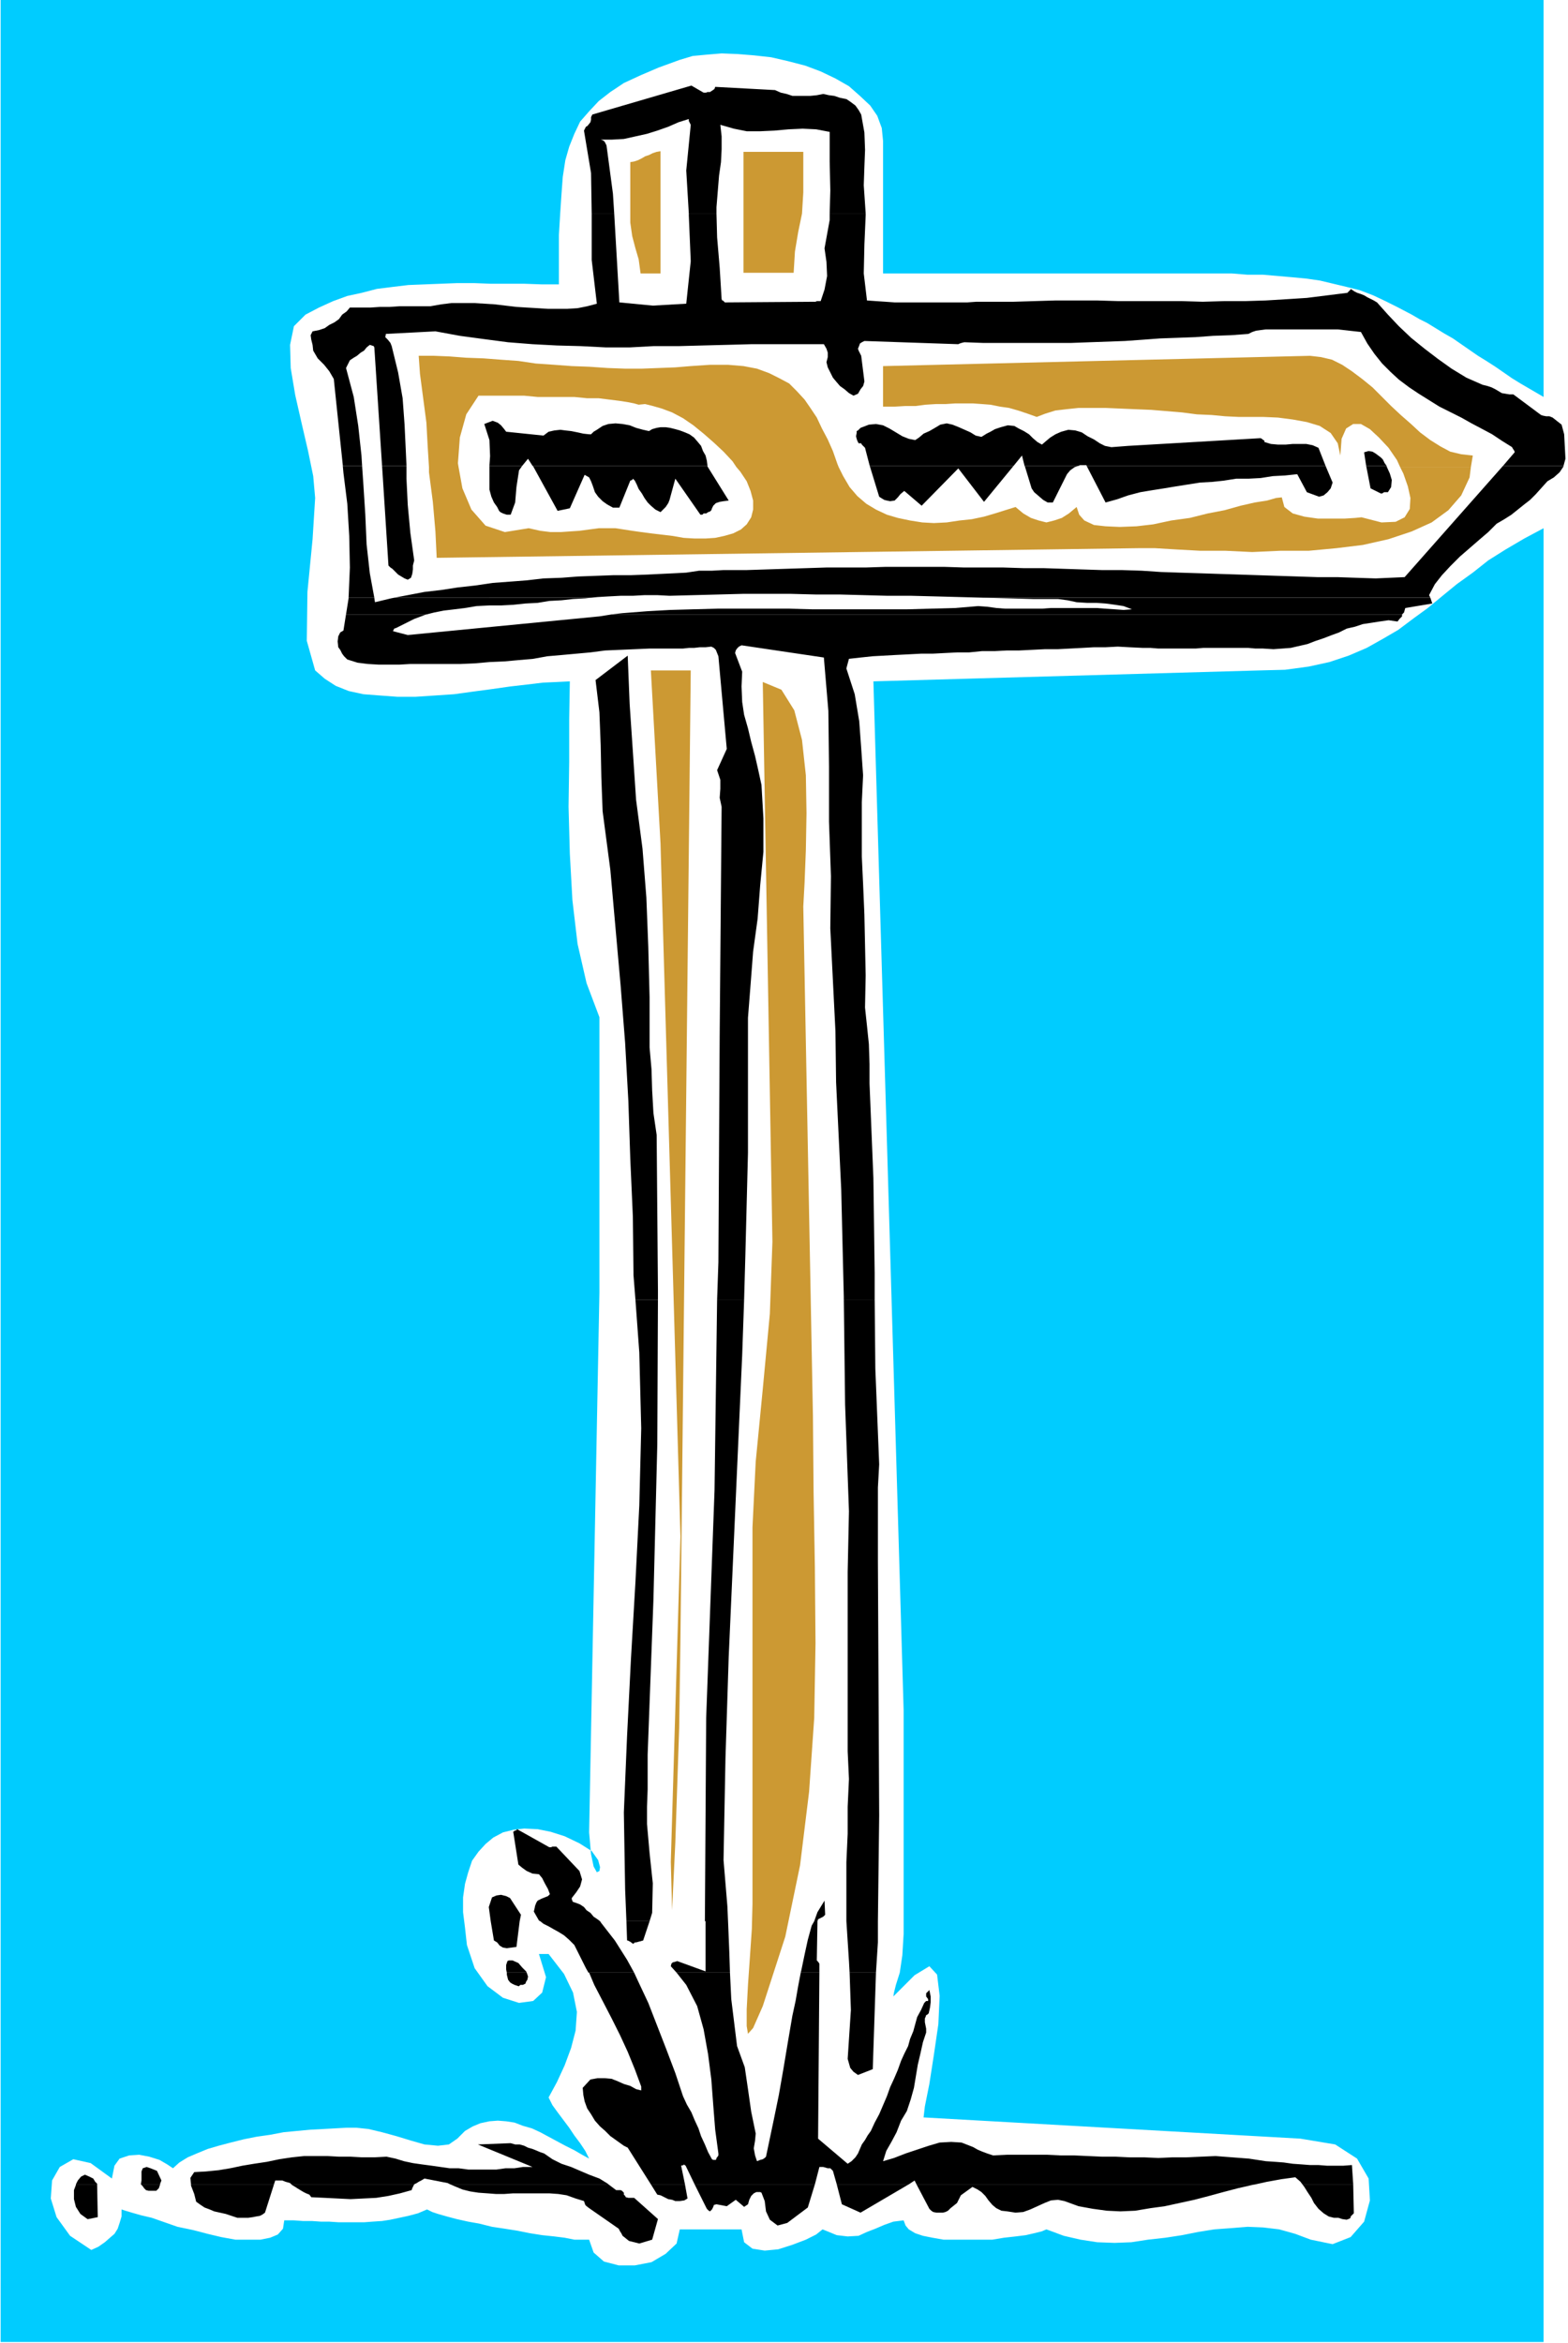 <svg xmlns="http://www.w3.org/2000/svg" fill-rule="evenodd" height="588.515" preserveAspectRatio="none" stroke-linecap="round" viewBox="0 0 2438 3642" width="393.98"><style>.pen1{stroke:none}.brush3{fill:#000}</style><path class="pen1" style="fill:#0cf" d="m932 1581-20-53-14-61-8-68-4-72-2-73 1-70v-67l1-58-20 1-22 1-25 3-26 3-28 4-30 4-29 4-30 2-30 2h-28l-27-2-26-2-23-5-20-8-17-11-15-13-13-46 1-76 8-82 4-64-3-34-8-39-10-43-10-44-7-42-1-36 6-29 18-18 21-11 22-10 22-8 23-5 23-6 24-3 25-3 25-1 25-1 26-1h26l26 1h52l28 1h26v-77l2-33 2-30 2-27 4-26 6-21 8-20 9-19 14-16 15-16 18-14 21-14 26-12 28-12 33-12 20-6 21-2 24-2 25 1 25 2 27 3 26 6 27 7 24 9 23 11 21 12 17 15 16 15 11 16 7 19 2 20v206h542l25 2h24l23 2 23 2 21 2 21 3 21 5 21 5 20 5 21 8 19 9 20 10 21 11 12 7 12 6 13 8 13 8 14 8 13 9 13 9 13 9 13 8 14 9 13 9 13 9 13 8 12 7 12 7 12 7V-2H1v3642h2399V821l-30 16-29 17-27 17-24 19-25 18-22 18-23 19-22 16-24 18-24 14-25 14-28 12-30 10-32 7-37 5-39 1-601 17 47 1599v348l-2 33-4 27-6 19-3 12-1 6 3-3 11-11 19-19 23-14 12 13 4 33-2 44-7 48-7 45-7 35-2 17 586 33 54 9 34 22 18 31 2 34-9 33-21 24-28 11-34-7-24-9-25-7-25-3-24-1-25 2-27 2-25 4-25 5-26 4-27 3-26 4-26 1-27-1-26-4-26-6-27-10-7 3-12 3-13 3-16 2-18 2-18 3h-76l-17-3-15-3-12-4-10-6-5-6-3-8-16 2-14 5-14 6-13 5-13 6-17 1-17-2-22-9-10 8-16 8-21 8-22 7-21 2-19-3-13-10-4-20h-96l-5 22-17 16-22 13-26 5h-25l-23-6-16-14-7-20h-23l-15-3-16-2-19-2-19-3-20-4-19-3-20-3-20-5-17-3-18-4-15-4-14-4-9-3-8-4-14 6-15 4-14 3-14 3-13 2-15 1-13 1h-39l-15-1h-13l-14-1h-14l-14-1h-15l-2 13-8 9-12 5-15 3h-39l-22-4-21-5-23-6-24-5-20-7-20-7-17-4-14-4-10-3-6-2v11l-3 10-3 9-5 8-7 6-8 7-10 7-11 5-33-22-21-29-9-29 2-28 12-21 21-12 27 6 33 24 4-20 8-11 15-5 15-1 16 3 16 5 12 7 9 6 10-9 13-8 14-6 17-7 17-5 19-5 20-5 20-4 21-3 21-4 21-2 21-2 20-1 18-1 18-1h15l19 2 21 5 22 6 23 7 21 6 21 2 17-2 13-9 12-12 12-7 12-5 14-3 13-1 13 1 13 2 13 5 14 4 13 6 13 7 13 7 13 7 14 7 12 7 11 6-6-12-8-12-9-12-8-12-9-12-9-12-8-11-6-12 13-24 12-26 10-27 7-27 2-29-6-30-14-29-24-31h-15l11 36-6 24-14 13-22 3-25-8-24-18-20-28-12-36-3-27-3-24v-23l3-21 5-18 6-18 10-14 11-12 12-10 15-8 16-4 17-2 21 1 20 4 22 7 23 11 19 12 10 14 3 11-1 6-4 2-5-9-4-19-3-34 16-839v-428z"/><path class="pen1" d="M1170 2374v585l-1 39-3 44-3 43-2 38v26l2 12 8-9 15-34 35-108 23-111 14-114 8-115 2-116-1-118-2-117-1-118-15-792 2-37 2-51 1-57-1-59-6-55-12-46-20-32-29-12 15 870-4 112-11 117-11 113-5 102zm-143-1063 31 1077-15 506 2 75 5-105 6-178 2-140 16-1504h-62l15 269zM667 726l-2-32-2-37-5-38-5-38-2-28h24l24 1 26 2 27 1 26 2 28 2 27 4 29 2 27 2 27 1 29 2 27 1h26l26-1 26-1 24-2 30-2h28l24 2 21 4 19 7 16 8 15 8 12 12 12 13 9 13 10 15 8 17 9 17 8 18 7 20 2 5h-159l-6-9-14-15-15-14-16-14-16-13-16-11-17-9-16-6-14-4-12-3-10 1-7-2-10-2-13-2-16-2-16-2h-18l-20-2h-57l-21-2h-71l-19 29-10 36-3 40 1 6h-46zm1510 0-5-11-13-19-15-16-14-13-14-8h-12l-11 7-7 16-2 26-4-19-11-16-17-11-20-6-22-4-23-3-23-1h-38l-21-1-21-2-23-1-23-3-24-2-24-2-25-1-23-1-23-1h-42l-19 2-17 2-16 5-13 5-14-5-15-5-14-4-14-2-15-3-13-1-14-1h-28l-15 1h-15l-16 1-15 2h-16l-17 1h-18v-63l664-16 17 2 17 4 16 8 15 10 16 12 16 13 15 15 14 14 15 14 16 14 14 13 16 12 16 10 15 8 17 4 18 2-3 18h-110zm-1510 0v8l6 46 4 46 2 41 1091-15h26l33 2 37 2h39l42 2 44-2h44l43-4 41-5 40-9 36-12 31-14 26-19 20-23 13-28 2-16h-110l5 10 7 20 4 18-1 17-8 13-14 7-22 1-31-8-10 1-16 1h-42l-21-3-18-5-13-10-4-15-9 1-14 4-19 3-22 5-25 7-26 5-28 7-29 4-28 6-26 3-26 1-22-1-18-2-15-7-8-9-4-12-12 10-11 7-12 4-12 3-12-3-12-4-12-7-12-10-16 5-16 5-17 5-19 4-19 2-20 3-20 1-18-1-19-3-19-4-17-5-17-8-15-9-14-12-12-14-10-17-7-14h-159l6 7 10 15 6 15 4 15v14l-3 12-7 11-9 8-12 6-14 4-14 3-15 1h-17l-17-1-17-3-17-2-17-2-15-2-14-2-13-2-13-2h-26l-15 2-15 2-15 1-14 1h-16l-16-2-18-4-37 6-30-10-22-25-14-33-6-33h-46zm313-380 3 21 5 19 5 17 3 22h31V235l-6 1-6 2-6 3-6 2-5 3-6 3-6 2-6 1v94zm269-47v-63h-93v188h78l2-33 5-30 6-29 2-33z" style="fill:#c93"/><path class="pen1 brush3" d="m920 332-1-63-11-66 2-4 1-2 2-1 1-1 4-5 1-4v-4l2-4 154-45 19 11h4l2-1h4l3-2 3-2 1-1 1-3 93 5 9 4 9 2 9 3h28l10-1 10-2 9 2 8 1 9 3 10 2 6 4 8 6 5 7 4 7 5 28 1 27-1 26-1 29 3 44h-56l1-36-1-45v-46l-21-4-21-1-22 1-22 2-22 1h-21l-20-4-21-6 2 18v20l-1 20-3 21-4 49v10h-43l-4-67 7-71-2-4-1-2v-3l-16 5-16 7-17 6-16 5-18 4-18 4-18 1h-18l3 1 3 2 1 2 2 4 10 75 2 31h-35zM533 723l-4-38-5-48-5-48-7-12-8-10-10-10-7-12-1-9-2-8-1-7 3-6 10-2 9-3 7-5 8-4 7-5 5-7 7-5 5-6h32l15-1h15l15-1h48l17-3 16-2h35l16 1 16 1 17 2 17 2 16 1 17 1 16 1h30l16-1 15-3 15-4-8-68v-72h35l8 138 52 5 52-3 7-66-3-71v-3h43l1 37 4 47 3 49 1 2h1l1 1 2 2 139-1h2l2-1h6l6-18 4-21-1-22-3-21 8-44v-10h56v2l-2 46-1 45 5 42 14 1 15 1 14 1h113l14-1h58l32-1 33-1h65l33 1h99l32 1 33-1h33l32-1 33-2 31-2 32-4 32-4h-1l2-2 3-3v-1l6 4 4 2 6 2 5 2 5 3 4 2 6 3 5 3 17 19 17 18 19 18 21 17 21 16 21 15 23 14 25 11 8 2 6 2 6 3 5 3 5 3 6 1 6 1h6l43 32 3 1 5 1h5l5 2 14 11 4 15 1 19 1 19-3 11h-94l18-21v-1l-1-2-2-3-1-2-16-10-15-10-15-8-17-9-16-9-18-9-16-8-16-10-16-10-15-10-16-12-13-12-13-13-12-15-11-16-10-18-18-2-18-2h-112l-8 1-7 1-6 2-6 3-27 2-28 1-27 2-27 1-28 1-27 2-28 2-28 1-28 1-27 1h-138l-27-1h-2l-4 1-3 1-2 1-146-5-4 2-3 2-1 3-2 5 1 3 1 2 1 2 2 4 5 40-2 7-4 5-4 7-7 3-7-4-7-6-7-5-6-7-5-6-4-8-4-8-2-8 2-8v-7l-2-6-4-7h-113l-37 1-39 1-37 1h-39l-37 2h-37l-39-2-37-1-38-2-38-3-38-5-37-5-38-7-77 4-1 5 4 4 4 5 2 5 10 41 7 40 3 41 2 42 1 22h-38l-12-184-1-2-3-1-3-1-5 4-4 5-5 3-6 5-5 3-6 4-3 6-3 6 12 45 7 45 5 46 1 16h-30v-1z"/><path class="pen1 brush3" d="m761 723 1-14-1-25-8-25 13-5 8 3 5 4 5 6 3 4 58 6 8-6 9-2 9-1 8 1 9 1 10 2 9 2 9 1h3l2-2 2-2 5-3 9-6 9-3 11-1 11 1 11 2 10 4 11 3 9 2 5-3 7-2 6-1h8l7 1 8 2 7 2 8 3 7 3 7 5 6 7 5 6 3 8 4 7 2 8 1 8H828l-7-11-9 11h-51v-1zm591 0-6-23-1-4-2-2-3-3-1-2h-4l-1-2-1-2-1-3-1-4 1-5v-3l2-1 1-1 2-2 1-1 13-5 11-1 11 2 10 5 10 6 10 6 10 4 10 2 6-4 7-6 9-4 7-4 10-6 10-2 9 2 10 4 9 4 9 4 8 5 9 2 8-5 6-3 7-4 9-3 11-3 10 1 7 4 8 4 8 5 6 6 7 6 7 4 7-6 6-5 8-5 9-4 11-3 11 1 10 3 9 6 10 5 9 6 8 4 10 2 26-2 206-12 2 1 1 1 3 2v2l10 3 11 1h12l11-1h21l10 2 9 4 11 28h-371l-1-1h-10l-2 1h-84l-4-16-13 16h-223l-1-1zm772 0-3-20 7-2 6 1 5 3 4 3 4 3 3 3 3 6 3 4h-31l-1-1zM542 929l2-47-1-49-3-50-6-48-1-11h30l2 29 3 47 2 46 5 45 7 38h-40zm71 0 21-4 26-5 26-3 26-4 27-3 27-4 27-2 26-2 26-3 28-1 26-2 27-1 27-1h27l27-1 20-1 21-1 19-1 20-3h20l18-1h36l31-1 31-1 31-1 31-1h61l31-1h91l31 1h61l31 1h31l30 1 30 1 31 1h31l31 1 30 2 29 1 32 1 30 1 31 1 30 1 30 1 31 1 30 1h31l29 1 31 1 45-2 153-173h94v1l-6 9-9 8-10 6-9 10-9 10-9 9-9 7-10 8-10 8-11 7-12 7-13 13-14 12-15 13-15 13-15 15-13 14-11 14-9 17 2 4h-694l-37-1-37-1-39-1h-37l-37-1-38-1h-37l-38-1h-75l-38 1-38 1-38 1-19-1h-20l-18 1h-19l-19 1-17 1-10 1H613zm-19-206 10 156 3 3 3 2 5 5 4 4 5 3 5 3 5 2 5-3 2-6 1-7v-6l2-8-6-43-4-43-2-41v-20h-38v-1z"/><path class="pen1 brush3" d="M761 723v38l3 11 4 9 5 7 3 6 2 2 4 2 6 2h6l7-19 2-24 4-26 5-7h-51v-1zm67 0 39 71 19-4 23-52 7 4 3 6 3 8 3 9 5 7 7 7 7 5 9 5h10l17-42 3-1 1-2 3 3 3 6 3 7 5 7 4 7 5 7 5 5 7 6 8 4 4-4 4-4 4-6 2-5 9-33 39 56h3l2-2h4l3-2 3-1 2-2 1-3 2-4 4-4 6-2 6-1 8-1-33-53v-1H828v-1zm524 0 15 49 3 2 5 3 4 1 5 1 7-1 5-5 4-5 6-5 27 23 57-58 40 52 46-56h-223l-1-1zm241 0 11 36 4 6 7 6 7 6 7 4h8l22-44 5-6 7-5 6-2h-84v-1zm96 0 30 58 18-5 17-6 19-5 18-3 19-3 18-3 19-3 19-3 18-1 19-2 19-3h19l19-1 19-3 19-1 19-2 15 28 19 7 7-2 6-5 5-6 3-9-11-26h-371l-1-1zm435 0 7 36 16 8h2l3-2h6l5-8 1-11-3-10-5-11v-1h-31l-1-1zM538 955l4-25v-1h40l1 7 25-6 5-1h306l-9 1-19 1-18 2-19 1-18 3-19 1-19 2-19 1h-18l-20 1-18 3-16 2-17 2-15 3-12 3H538zm412 0 18-2 38-3 36-2 36-1 37-1h111l36 1h149l36-1 38-1 36-3 14 1 14 2 14 1h57l14-1h71l13 1 15 1 14 1 13-1-13-5-13-2-15-2-14-1h-15l-16-1-14-3-15-2h-39l-37-1-39-1h694l3 9-42 7-2 7-3 3H950zm38 1065-3-38-1-91-4-90-3-90-5-90-7-89-8-90-8-90-12-91-2-53-1-50-2-51-6-50 50-38 3 75 5 74 5 75 10 76 6 76 3 77 2 78v78l3 34 1 33 2 35 5 34 2 241v15h-35z"/><path class="pen1 brush3" d="m1115 2020 2-58 2-353 3-355-3-14 1-14v-14l-5-15 15-33-13-144-2-5-2-5-3-3-4-2-9 1h-9l-9 1h-8l-9 1h-52l-23 1-23 1-23 1-23 3-22 2-22 2-23 2-22 4-23 2-22 2-23 1-22 2-23 1h-78l-17 1h-32l-17-1-16-2-16-5-5-5-3-4-3-6-3-4-1-9 1-8 3-6 5-3 4-25h125l-3 1-16 6-14 7-14 7-3 1-1 2-1 2 23 6 298-29 19-3h1229v3l-4 4-3 4-14-2-14 2-13 2-13 2-12 4-13 3-12 6-11 4-13 5-12 4-13 5-13 3-13 3-13 1-14 1-16-1h-12l-11-1h-70l-12 1h-58l-12-1h-12l-21-1-18-1-19 1h-18l-18 1-19 1-19 1h-20l-20 1-20 1h-19l-19 1h-20l-20 2h-18l-20 1-19 1h-18l-19 1-20 1-18 1-18 1-19 2-18 2-4 15 13 40 7 42 3 41 3 43-2 42v84l2 43 2 47 1 47 1 48-1 50 3 28 3 29 1 31v30l6 147 2 148v41h-48v-4l-4-167-8-167-1-79-4-80-4-80 1-81-3-85v-86l-1-86-7-83-128-19-4 2-3 3-2 3-1 4 11 29-1 23 1 24 3 20 6 21 5 21 6 22 5 22 5 23 3 52v52l-5 52-4 52-7 51-4 52-4 51v210l-4 157-2 71h-42zm-352 966-3-22 5-15 7-3 7-1 8 2 6 3 17 26-2 10h-45zm77 0-2-1-8-14 1-4 1-5 2-5 2-3 6-3 5-2 5-2 3-3-3-8-5-9-4-8-5-6-10-1-9-4-7-5-6-5-8-51 3-2h2v-1l1-1 50 28h3l2-1h6l36 38 4 13-3 11-6 9-7 9v2l1 2v1l1 1 6 2 5 2 6 4 4 5 6 4 5 6 6 4 4 3h-93zm134 0-2-49-2-120 5-119 6-119 7-120 6-119 3-120-3-118-6-82h35l-1 225-6 241-9 241v54l-1 27v27l4 45 5 47-1 46-4 13h-36zm122 0 2-316 13-354 4-296h42l-3 86-7 156-7 157-7 157-5 157-3 158 6 72 1 23h-36zm170 0 5-14 11-18 1 22-3 3-4 2-4 2-1 3h-5zm50 0v-92l2-44v-42l2-43-2-43v-279l2-94-6-166-2-163h48l1 107 6 149-2 36v114l1 198 1 198-2 164h-49zm-528 80-1-5v-7l2-6 2-1h6l9 4 6 7 6 6 1 2h-31zm127 0-4-7-13-26-5-10-8-8-8-7-8-5-9-5-7-4-8-4-5-4h93l2 3 21 27 19 30 11 20h-71zm137 0-9-10 1-4 2-2 4-1 3-1 44 16v-78h35l2 49 1 31h-83zm193 0 1-4 5-24 5-23 6-22 4-7h5v2l-1 59 2 2 2 3v14h-29zm76 0-1-18-4-62h49v33l-3 47h-41zm-558-80 5 30 5 3 4 5 5 3 6 1 15-2 5-40h-45z"/><path class="pen1 brush3" d="m974 2986 1 30h1l2 1 2 1 4 3h1l2-2h2l11-3 10-30h-36zm-856 409 3-6 5-6 6-3 7 3 6 3 3 5 3 3v1h-33zm101 0 1-6v-14l2-5 6-2 6 2 5 2 5 2 7 15-2 5v1h-30zm78 0-1-10 6-9 18-1 20-2 18-3 19-4 18-3 20-3 19-4 20-3 19-2h36l18 1h18l18 1h19l19-1 14 3 13 4 14 3 14 2 15 2 14 2 14 2h14l15 2h44l14-2h14l13-2h15l-85-35 51-2 7 2h7l7 2 6 3 7 2 5 2 7 3 6 2 13 9 14 7 15 5 14 6 14 6 16 6 13 8 1 1H700l-4-2-36-7-5 3-4 2-3 2-4 2H453l-2-2-7-2-5-2h-11l-2 6H297zm715 0-36-57-6-3-7-5-7-5-7-5-8-8-8-7-8-9-6-10-6-9-4-11-2-10-1-11 12-13 11-2h11l11 1 10 4 9 4 10 3 9 5 8 2v-6l-10-27-11-27-12-26-13-26-14-27-13-25-8-19h70l6 13 16 34 14 36 14 36 14 37 12 36 6 13 7 12 5 12 6 13 4 12 6 13 5 12 6 11 2 1h4l1-2v-1l1-1 2-3v-3l-5-37-3-38-3-40-5-39-7-39-10-36-17-33-15-19h83l2 41 9 73 12 33 5 34 5 35 7 34-1 11-2 12 2 11 3 9 5-2 4-1 3-2 2-2 12-57 8-39 7-40 7-42 7-41 5-23 4-23 4-21h29l-2 258 46 39 6-4 6-6 4-6 3-7 3-7 5-7 4-7 5-7 6-13 7-13 6-14 6-14 5-14 6-13 6-14 5-14 5-11 6-12 3-11 5-12 3-11 3-11 6-11 5-11 1-1 2-2h3v-3l-3-4v-5l3-3 2-2 2 10v9l-1 8-2 9-2 2-2 1-1 3-1 2v6l1 5 1 5v6l-5 15-4 18-4 17-3 18-3 18-5 18-6 18-9 15-7 18-8 15-8 14-5 16 17-5 18-7 18-6 18-6 17-5 18-1 16 1 18 7 7 4 7 3 8 3 9 3 21-1h63l21 1h21l22 1 22 1h21l21 1h23l22 1 22-1h22l22-1 23-1 13 1 13 1 13 1 13 1 13 2 13 2 15 1 13 1 14 2 14 1 13 1h13l13 1h26l13-1 2 30h-79l-3-4-8-7-22 3-22 4-18 4h-527l-3-6-9 6h-112l-6-21-4-4h-4l-7-2h-6l-7 27h-187l-14-29-3-2v1l-4 1 6 29h-53zm-224-329v3l2 8 3 4 3 2 4 2 6 2h1l2-2h4l4-2 1-3 2-3 1-5-2-6h-31z"/><path class="pen1 brush3" d="m1321 3066 2 58-5 76 2 7 2 7 5 6 7 5 23-9 5-150h-41zM118 3395v1l-3 8v14l3 12 7 11 11 8h1l15-3-1-51h-33zm101 0 3 3 2 3 3 3 4 1h12l4-4 1-3 1-3h-30zm78 0v2l5 13 3 12 7 5 6 4 8 3 7 3 9 2 9 2 9 3 9 3h17l7-1 5-1 6-1 4-2 4-3 14-44H297zm156 0 1 1 5 3 3 2 5 3 5 3 4 2 5 2 3 4 21 1 20 1 20 1 20-1 20-1 19-3 18-4 18-5 1-3 1-2 1-2 1-2H453zm247 0 7 3 12 5 12 3 13 2 14 1 13 1h13l14-1h56l14 1 13 2 14 5 13 4 1 3 1 3 2 2 4 3 46 32 1 2 1 2 2 3 2 4 5 4 5 4 8 2 8 2 20-6 9-32-37-33h-9l-4-1-1-2-2-2v-3l-3-3-2-1h-7l-12-9H700zm312 0 10 16 5 1 6 3 6 3 6 1 5 2h7l7-1 5-3-4-22h-53zm68 0 19 38 1 1 2 2 2 1 3-3 2-4 1-3 4-1 16 3 14-10 13 11 6-4 2-7 3-6 4-4 4-2h6l2 1 5 13 2 16 6 13 12 9 15-4 32-24 11-36h-187zm221 0 8 31 29 13 75-44h-112zm124 0 20 38 3 3 3 2 5 1h10l4-1 4-2 4-4 5-4 5-4 3-6 3-6 18-13 8 4 6 4 6 6 5 7 6 7 6 5 8 4 9 1 13 2 12-1 11-4 11-5 11-5 10-4 11-1 10 2 22 8 22 4 22 3 21 1 23-1 24-4 22-3 23-5 23-5 23-6 22-6 23-6 22-5 5-1h-527zm600 0 3 4 5 8 6 9 4 8 7 9 8 7 8 5 8 2h7l6 2 7 1 2-1h1l3-2v-2l2-2 3-3-1-45h-79z"/></svg>
